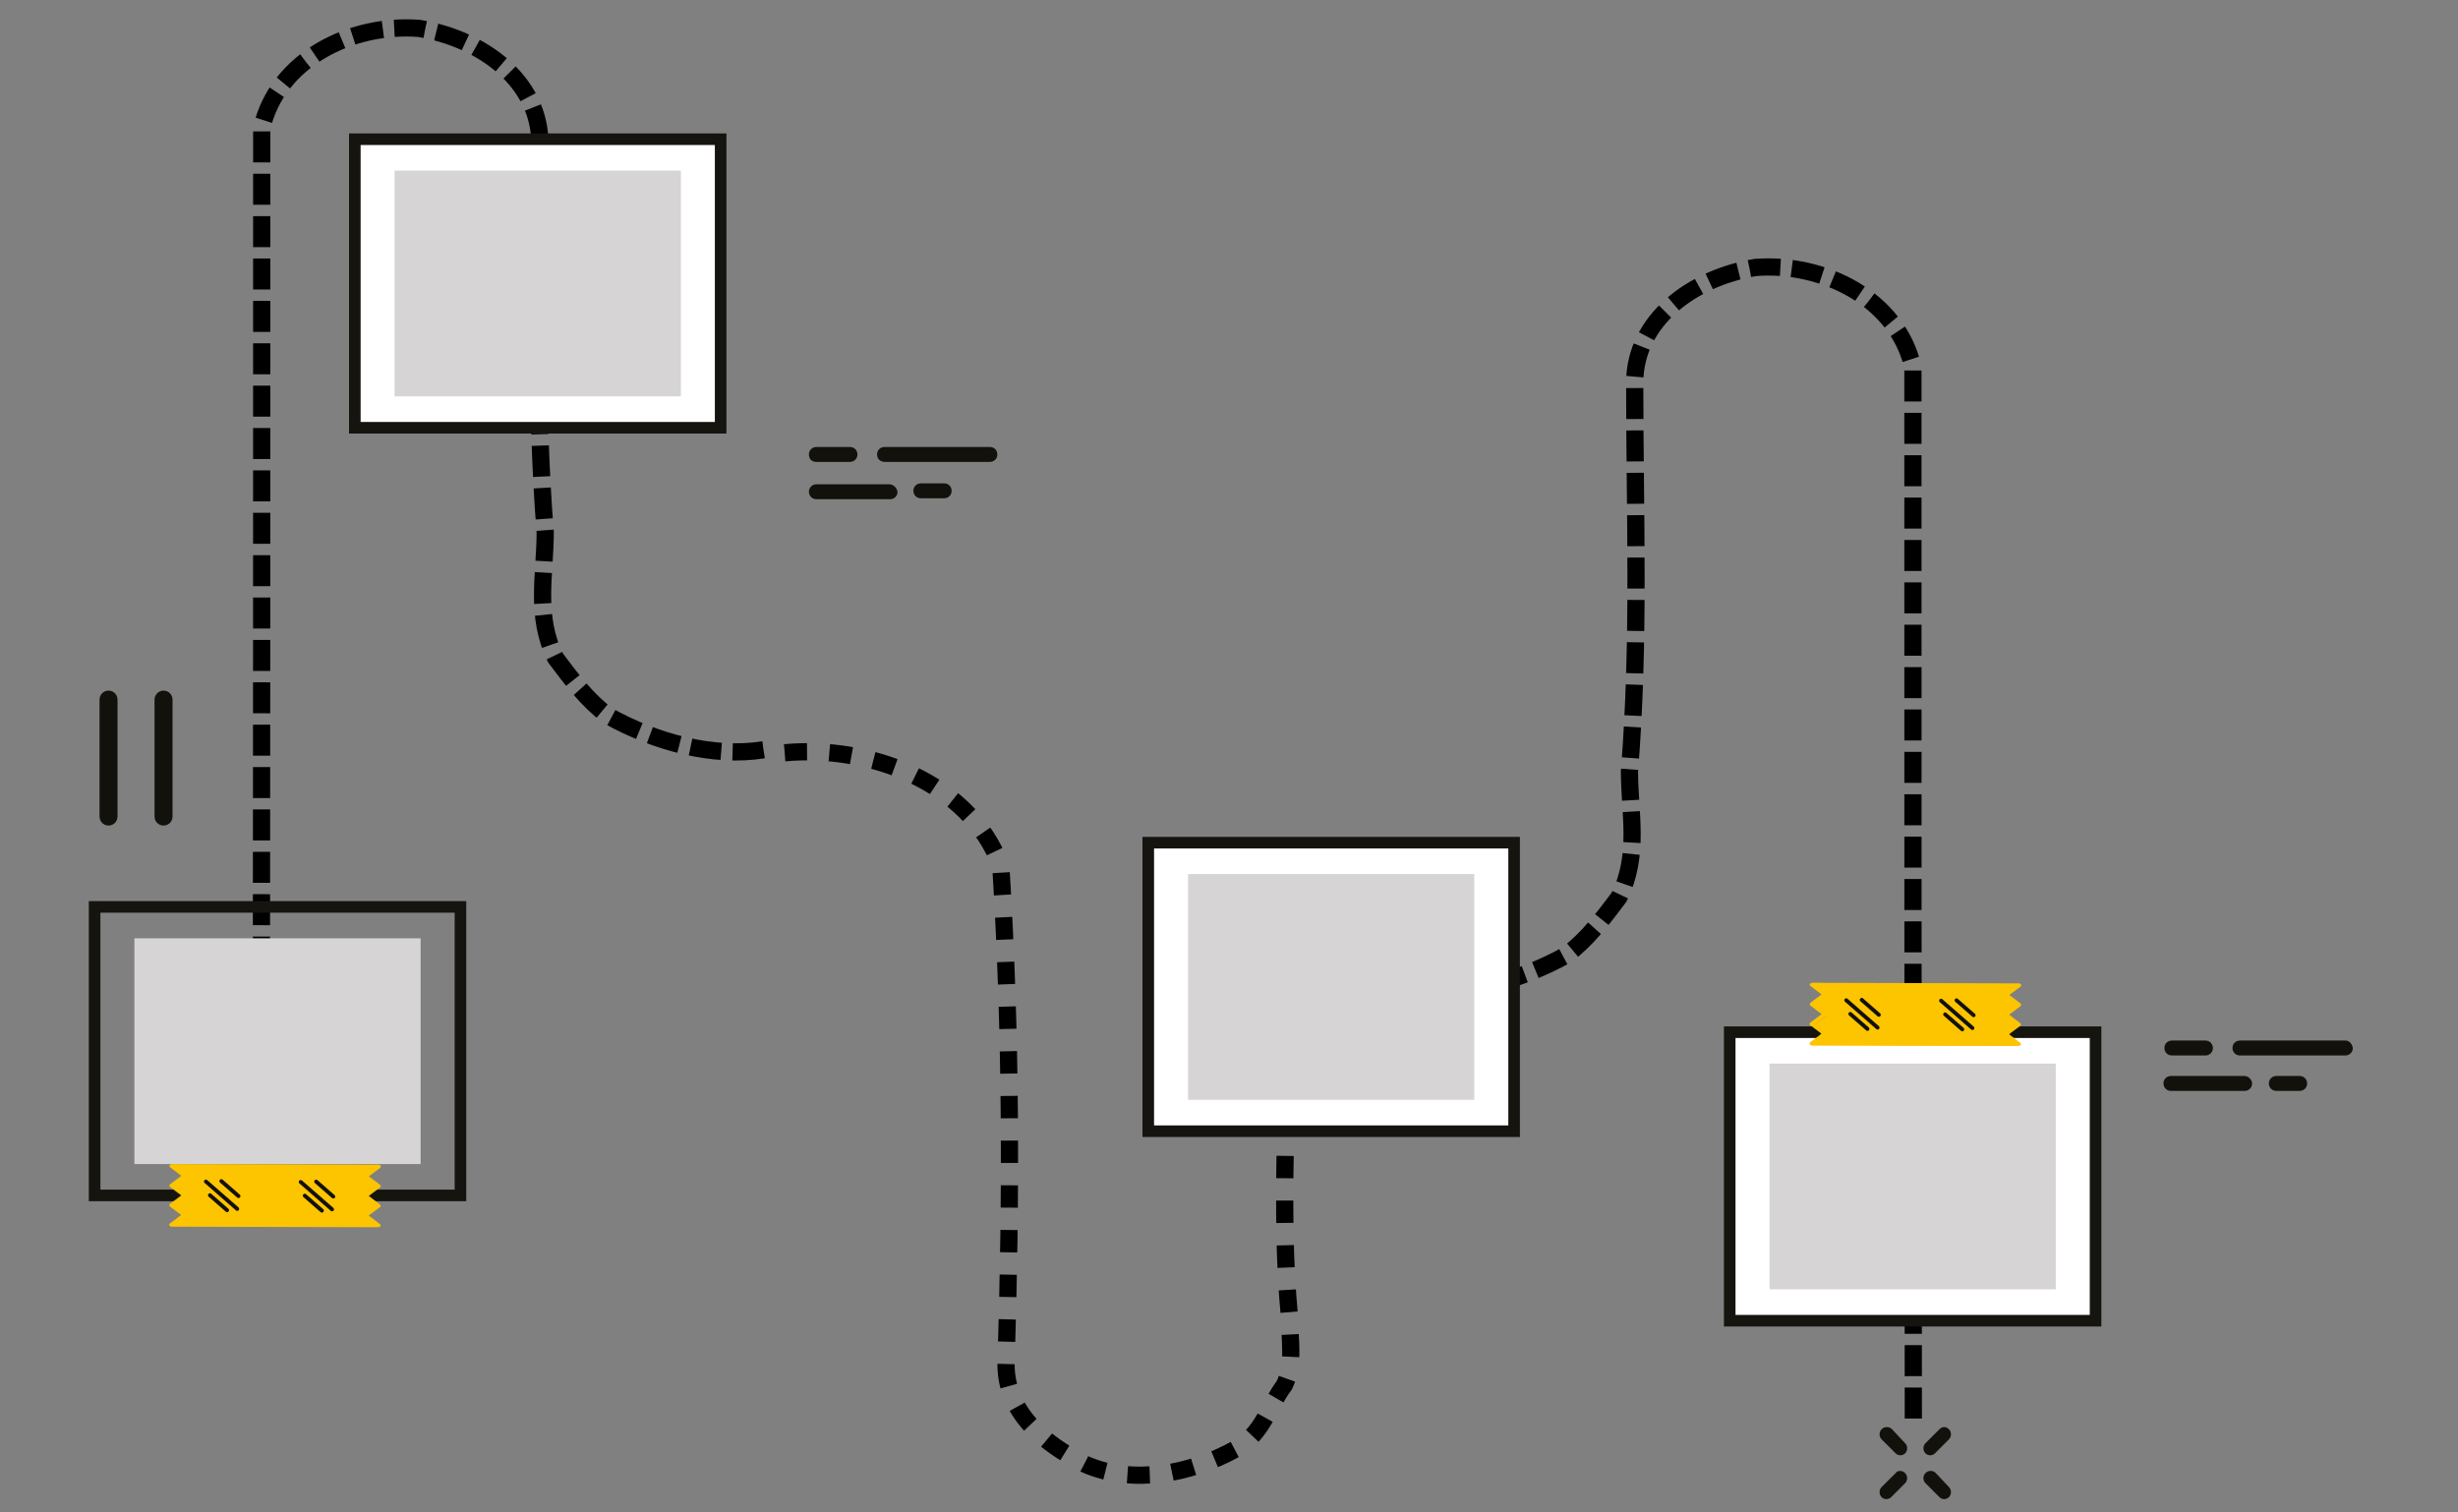 <?xml version="1.0" encoding="utf-8"?>
<!-- Generator: Adobe Illustrator 16.0.0, SVG Export Plug-In . SVG Version: 6.00 Build 0)  -->
<!DOCTYPE svg PUBLIC "-//W3C//DTD SVG 1.1//EN" "http://www.w3.org/Graphics/SVG/1.1/DTD/svg11.dtd">
<svg version="1.1" id="Capa_1" xmlns="http://www.w3.org/2000/svg" xmlns:xlink="http://www.w3.org/1999/xlink" x="0px" y="0px"
	 width="184.252px" height="113.386px" viewBox="0 0 184.252 113.386" enable-background="new 0 0 184.252 113.386"
	 xml:space="preserve">
<rect x="0" y="0" width="184.252" height="113.386" fill="#808080" stroke="none"/>
<g>
	<path fill="#13110C" d="M12.258,61.89c-0.371,0-0.674-0.303-0.674-0.676v-8.766c0-0.371,0.303-0.674,0.674-0.674
		c0.373,0,0.676,0.303,0.676,0.674v8.766C12.934,61.587,12.631,61.89,12.258,61.89"/>
	<path fill="#13110C" d="M8.135,61.89c-0.371,0-0.674-0.303-0.674-0.676v-8.766c0-0.371,0.303-0.674,0.674-0.674
		c0.373,0,0.674,0.303,0.674,0.674v8.766C8.809,61.587,8.508,61.89,8.135,61.89"/>
	<path fill="#13110C" d="M141.822,107.14c-0.209-0.207-0.561-0.207-0.771,0c-0.209,0.211-0.209,0.559,0,0.771l1.053,1.049
		c0.068,0.07,0.209,0.141,0.348,0.141c0.141,0,0.279-0.07,0.35-0.141c0.211-0.213,0.211-0.561,0-0.771L141.822,107.14z"/>
	<path fill="#13110C" d="M145.107,110.429c-0.209-0.211-0.559-0.211-0.766,0c-0.215,0.209-0.215,0.559,0,0.768l1.047,1.049
		c0.068,0.07,0.209,0.141,0.35,0.141c0.139,0,0.277-0.07,0.348-0.141c0.211-0.211,0.211-0.559,0-0.77L145.107,110.429z"/>
	<path fill="#13110C" d="M142.104,110.429l-1.053,1.047c-0.209,0.211-0.209,0.559,0,0.77c0.07,0.07,0.211,0.141,0.35,0.141
		c0.143,0,0.283-0.07,0.354-0.141l1.047-1.049c0.211-0.209,0.211-0.559,0-0.768C142.592,110.218,142.242,110.218,142.104,110.429"/>
	<path fill="#13110C" d="M145.389,107.14l-1.051,1.049c-0.211,0.211-0.211,0.559,0,0.771c0.07,0.07,0.209,0.141,0.35,0.141
		s0.279-0.07,0.35-0.141l1.049-1.049c0.211-0.213,0.211-0.561,0-0.771C145.877,106.933,145.598,106.933,145.389,107.14"/>
	<path fill="#13110C" d="M175.809,78.007h-7.902c-0.281,0-0.559,0.209-0.559,0.559c0,0.281,0.209,0.561,0.559,0.561h7.902
		c0.279,0,0.559-0.209,0.559-0.561C176.299,78.216,176.088,78.007,175.809,78.007"/>
	<path fill="#13110C" d="M162.803,78.007c-0.277,0-0.559,0.209-0.559,0.559c0,0.281,0.209,0.561,0.559,0.561h2.518
		c0.281,0,0.559-0.209,0.559-0.561c0-0.277-0.209-0.559-0.559-0.559H162.803z"/>
	<path fill="#13110C" d="M168.258,80.665h-5.525c-0.279,0-0.559,0.209-0.559,0.559c0,0.281,0.211,0.559,0.559,0.559h5.525
		c0.277,0,0.559-0.209,0.559-0.559C168.816,80.944,168.535,80.665,168.258,80.665"/>
	<path fill="#13110C" d="M172.383,80.665h-1.75c-0.279,0-0.559,0.209-0.559,0.559c0,0.281,0.209,0.559,0.559,0.559h1.75
		c0.279,0,0.559-0.209,0.559-0.559C172.941,80.944,172.732,80.665,172.383,80.665"/>
	<path fill="#13110C" d="M66.303,34.628h7.9c0.279,0,0.559-0.209,0.559-0.559c0-0.281-0.209-0.559-0.559-0.559h-7.9
		c-0.281,0-0.559,0.207-0.559,0.559C65.744,34.419,66.021,34.628,66.303,34.628"/>
	<path fill="#13110C" d="M61.199,34.628h2.516c0.279,0,0.559-0.209,0.559-0.559c0-0.281-0.209-0.559-0.559-0.559h-2.516
		c-0.281,0-0.563,0.207-0.563,0.559C60.637,34.419,60.848,34.628,61.199,34.628"/>
	<path fill="#13110C" d="M66.65,36.306h-5.451c-0.281,0-0.563,0.211-0.563,0.561c0,0.279,0.211,0.559,0.563,0.559h5.521
		c0.281,0,0.559-0.209,0.559-0.559C67.211,36.517,66.932,36.306,66.65,36.306"/>
	<path fill="#13110C" d="M71.334,36.796c0-0.279-0.207-0.561-0.557-0.561h-1.75c-0.279,0-0.559,0.211-0.559,0.561
		c0,0.277,0.209,0.559,0.559,0.559h1.75C71.127,37.354,71.334,37.073,71.334,36.796"/>
	<path fill="none" stroke="#000000" stroke-width="1.29" stroke-miterlimit="10" stroke-dasharray="2.324,0.853" d="
		M105.783,74.128c3.77,0.613,8.098-0.566,11.639-2.533c1.574-1.182,2.756-2.754,3.936-4.328c1.574-3.148,0.787-6.297,0.787-9.443
		c0.787-9.836,0.393-19.279,0.393-29.117c0-4.721,4.328-7.869,9.051-8.656c5.115-0.393,10.623,2.359,11.803,7.475
		c0,25.576,0,53.734,0.031,79.135"/>
	<g>
		<path fill="none" stroke="#000000" stroke-width="1.29" stroke-miterlimit="10" stroke-dasharray="1.675,1.675" d="
			M58.822,56.433c6.361-0.58,13.836,2.174,16.197,8.469c0.787,12.592,0.787,24.789,0.393,37.381c0,3.541,2.756,5.902,5.904,7.477
			c3.541,1.572,7.869,0.787,11.41-1.182c1.967-1.18,2.359-3.146,3.541-4.721c0.787-1.574,0.393-3.541,0.393-5.115
			c-0.785-8.264,0-16.527-0.229-24.846"/>
		<path fill="none" stroke="#000000" stroke-width="1.29" stroke-miterlimit="10" stroke-dasharray="2.324,0.853" d="
			M57.23,56.208c-3.771,0.611-8.1-0.568-11.641-2.537c-1.574-1.18-2.754-2.754-3.934-4.328c-1.574-3.146-0.787-6.295-0.787-9.443
			c-0.787-9.836-0.395-19.279-0.395-29.117c0-4.721-4.328-7.869-9.049-8.654c-5.115-0.395-10.625,2.359-11.805,7.475
			c0,25.576,0,51.152-0.031,76.553"/>
	</g>
	
		<rect x="7.092" y="67.989" fill="none" stroke="#15140F" stroke-width="0.868" stroke-miterlimit="10" width="27.424" height="21.629"/>
	<path fill="#FFFFFF" stroke="#13110C" stroke-width="0.838" stroke-miterlimit="10" d="M27.477,84.313"/>
	<path fill="#FFFFFF" stroke="#13110C" stroke-width="0.838" stroke-miterlimit="10" d="M10.885,84.495"/>
	<path fill="#FFFFFF" stroke="#13110C" stroke-width="1.202" stroke-miterlimit="10" d="M153.516,86.962"/>
	<path fill="#FFFFFF" stroke="#13110C" stroke-width="1.202" stroke-miterlimit="10" d="M144.074,87.187"/>
	<rect x="10.074" y="70.343" fill="#D6D4D4" width="21.457" height="16.924"/>
	
		<rect x="26.598" y="10.437" fill="#FFFFFF" stroke="#15140F" stroke-width="0.868" stroke-miterlimit="10" width="27.422" height="21.631"/>
	<rect x="29.58" y="12.79" fill="#D6D4D4" width="21.457" height="16.924"/>
	
		<rect x="86.074" y="63.173" fill="#FFFFFF" stroke="#15140F" stroke-width="0.868" stroke-miterlimit="10" width="27.424" height="21.631"/>
	<rect x="89.059" y="65.526" fill="#D6D4D4" width="21.455" height="16.924"/>
	
		<rect x="129.66" y="77.382" fill="#FFFFFF" stroke="#15140F" stroke-width="0.868" stroke-miterlimit="10" width="27.424" height="21.629"/>
	<rect x="132.643" y="79.735" fill="#D6D4D4" width="21.457" height="16.922"/>
	<polygon fill="#FDC400" points="150.869,74.005 135.854,73.681 136.557,74.558 135.713,75.19 136.949,76.128 136.104,76.759 
		136.543,77.495 135.83,78.37 151.301,78.413 150.598,77.534 151.043,76.802 150.604,76.065 151.449,75.233 150.611,74.597 	"/>
	<g>
		<path fill="#FDC400" d="M151.498,73.812c-0.029-0.055-0.098-0.09-0.174-0.09l-15.471-0.041c-0.076-0.002-0.145,0.033-0.174,0.086
			c-0.031,0.053-0.016,0.115,0.039,0.156l0.838,0.635l-0.844,0.633c-0.074,0.055-0.074,0.145-0.002,0.201l0.838,0.635l-0.844,0.631
			c-0.035,0.027-0.057,0.063-0.057,0.102c0,0.037,0.02,0.074,0.055,0.1l0.84,0.637l-0.844,0.633c-0.055,0.039-0.072,0.1-0.043,0.152
			c0.029,0.055,0.098,0.09,0.174,0.09l15.471,0.043c0.051,0,0.1-0.016,0.133-0.043c0.018-0.012,0.031-0.027,0.043-0.045
			c0.029-0.053,0.012-0.113-0.041-0.154l-0.838-0.637l0.844-0.631c0.074-0.057,0.074-0.146,0.002-0.201l-0.84-0.637l0.846-0.631
			c0.035-0.025,0.055-0.063,0.055-0.1c0.002-0.039-0.02-0.074-0.055-0.102l-0.838-0.637l0.846-0.631
			C151.51,73.925,151.527,73.864,151.498,73.812 M150.869,74.005l-0.656,0.49c-0.035,0.027-0.057,0.063-0.057,0.102
			c0,0.037,0.02,0.074,0.055,0.1l0.838,0.637l-0.844,0.631c-0.037,0.027-0.055,0.063-0.055,0.1s0.018,0.074,0.053,0.102l0.84,0.637
			l-0.846,0.631c-0.074,0.055-0.074,0.145,0,0.201l0.65,0.494l-14.561-0.041l0.654-0.49c0.037-0.025,0.057-0.063,0.057-0.1
			c0-0.039-0.02-0.074-0.055-0.102l-0.84-0.637l0.846-0.631c0.074-0.055,0.074-0.145,0-0.199l-0.838-0.637l0.844-0.633
			c0.074-0.055,0.074-0.145,0.002-0.201l-0.65-0.492L150.869,74.005z"/>
		<path fill="#13110C" d="M140.746,77.185c-0.035,0-0.068-0.012-0.096-0.035l-2.35-2.053c-0.061-0.053-0.066-0.146-0.014-0.207
			s0.145-0.066,0.205-0.014l2.35,2.053c0.061,0.053,0.066,0.146,0.014,0.205C140.826,77.169,140.787,77.185,140.746,77.185"/>
		<path fill="#13110C" d="M140.84,76.226c-0.033,0-0.068-0.012-0.096-0.035l-1.287-1.125c-0.061-0.053-0.066-0.145-0.014-0.205
			c0.053-0.063,0.145-0.068,0.205-0.016l1.287,1.125c0.061,0.053,0.068,0.145,0.016,0.205
			C140.922,76.208,140.881,76.226,140.84,76.226"/>
		<path fill="#13110C" d="M139.986,77.282c-0.033,0-0.068-0.012-0.096-0.035l-1.287-1.125c-0.061-0.053-0.068-0.145-0.014-0.205
			c0.053-0.061,0.145-0.068,0.205-0.014l1.287,1.123c0.061,0.053,0.068,0.146,0.016,0.207
			C140.068,77.267,140.027,77.282,139.986,77.282"/>
		<path fill="#13110C" d="M147.852,77.218c-0.033,0-0.066-0.012-0.094-0.035l-2.35-2.053c-0.061-0.053-0.068-0.145-0.016-0.205
			c0.055-0.063,0.146-0.068,0.207-0.016l2.35,2.053c0.061,0.053,0.066,0.146,0.014,0.207
			C147.934,77.202,147.895,77.218,147.852,77.218"/>
		<path fill="#13110C" d="M147.947,76.259c-0.033,0-0.068-0.012-0.096-0.035l-1.287-1.125c-0.061-0.053-0.066-0.145-0.014-0.205
			s0.145-0.068,0.205-0.014l1.287,1.123c0.061,0.053,0.066,0.145,0.014,0.205C148.029,76.243,147.988,76.259,147.947,76.259"/>
		<path fill="#13110C" d="M147.094,77.315c-0.035,0-0.068-0.012-0.096-0.035l-1.287-1.125c-0.061-0.053-0.066-0.145-0.014-0.205
			s0.145-0.066,0.205-0.014l1.287,1.123c0.061,0.055,0.068,0.146,0.014,0.207C147.174,77.3,147.135,77.315,147.094,77.315"/>
	</g>
	<g>
		<path fill="#FDC400" d="M28.537,87.401c-0.029-0.053-0.1-0.088-0.174-0.088l-15.471-0.043c-0.078,0-0.146,0.033-0.176,0.088
			c-0.029,0.053-0.014,0.113,0.041,0.154l0.836,0.637L12.75,88.78c-0.074,0.057-0.074,0.146-0.002,0.201l0.84,0.637l-0.844,0.631
			c-0.037,0.025-0.057,0.063-0.057,0.1c0,0.039,0.02,0.074,0.055,0.102l0.84,0.637l-0.846,0.631
			c-0.055,0.041-0.07,0.102-0.041,0.154c0.027,0.053,0.098,0.088,0.174,0.088l15.471,0.043c0.051,0,0.098-0.016,0.133-0.041
			c0.018-0.012,0.031-0.029,0.041-0.047c0.031-0.053,0.014-0.113-0.039-0.154l-0.84-0.635l0.846-0.633
			c0.074-0.055,0.074-0.145,0-0.201l-0.838-0.637l0.844-0.631c0.037-0.025,0.057-0.063,0.057-0.1s-0.02-0.074-0.055-0.1l-0.84-0.637
			l0.846-0.633C28.549,87.517,28.564,87.454,28.537,87.401"/>
		<path fill="#13110C" d="M17.783,90.776c-0.033,0-0.066-0.012-0.096-0.037l-2.348-2.053c-0.061-0.053-0.068-0.145-0.014-0.205
			c0.053-0.061,0.145-0.066,0.205-0.014l2.35,2.051c0.061,0.055,0.066,0.146,0.014,0.207C17.865,90.759,17.824,90.776,17.783,90.776
			"/>
		<path fill="#13110C" d="M17.879,89.815c-0.033,0-0.068-0.012-0.096-0.035l-1.287-1.123c-0.061-0.055-0.068-0.146-0.014-0.207
			c0.053-0.061,0.145-0.066,0.205-0.016l1.287,1.125c0.061,0.055,0.066,0.146,0.016,0.207C17.959,89.8,17.918,89.815,17.879,89.815"
			/>
		<path fill="#13110C" d="M17.025,90.874c-0.035,0-0.068-0.012-0.096-0.035l-1.289-1.125c-0.061-0.053-0.066-0.146-0.012-0.207
			c0.053-0.061,0.145-0.066,0.205-0.014l1.287,1.125c0.061,0.053,0.066,0.145,0.014,0.205
			C17.105,90.856,17.066,90.874,17.025,90.874"/>
		<path fill="#13110C" d="M24.891,90.81c-0.033,0-0.068-0.012-0.096-0.037l-2.35-2.053c-0.061-0.053-0.066-0.145-0.014-0.205
			s0.145-0.066,0.207-0.014l2.35,2.051c0.059,0.055,0.066,0.146,0.012,0.207C24.973,90.792,24.932,90.81,24.891,90.81"/>
		<path fill="#13110C" d="M24.986,89.851c-0.035,0-0.068-0.014-0.098-0.037l-1.287-1.123c-0.061-0.055-0.066-0.146-0.014-0.207
			c0.055-0.061,0.146-0.066,0.207-0.014l1.285,1.125c0.063,0.053,0.068,0.145,0.016,0.205
			C25.066,89.833,25.027,89.851,24.986,89.851"/>
		<path fill="#13110C" d="M24.131,90.907c-0.033,0-0.068-0.012-0.096-0.035l-1.287-1.125c-0.061-0.053-0.066-0.146-0.014-0.207
			s0.145-0.066,0.207-0.014l1.287,1.125c0.061,0.053,0.066,0.145,0.014,0.205C24.213,90.892,24.172,90.907,24.131,90.907"/>
	</g>
</g>
</svg>
